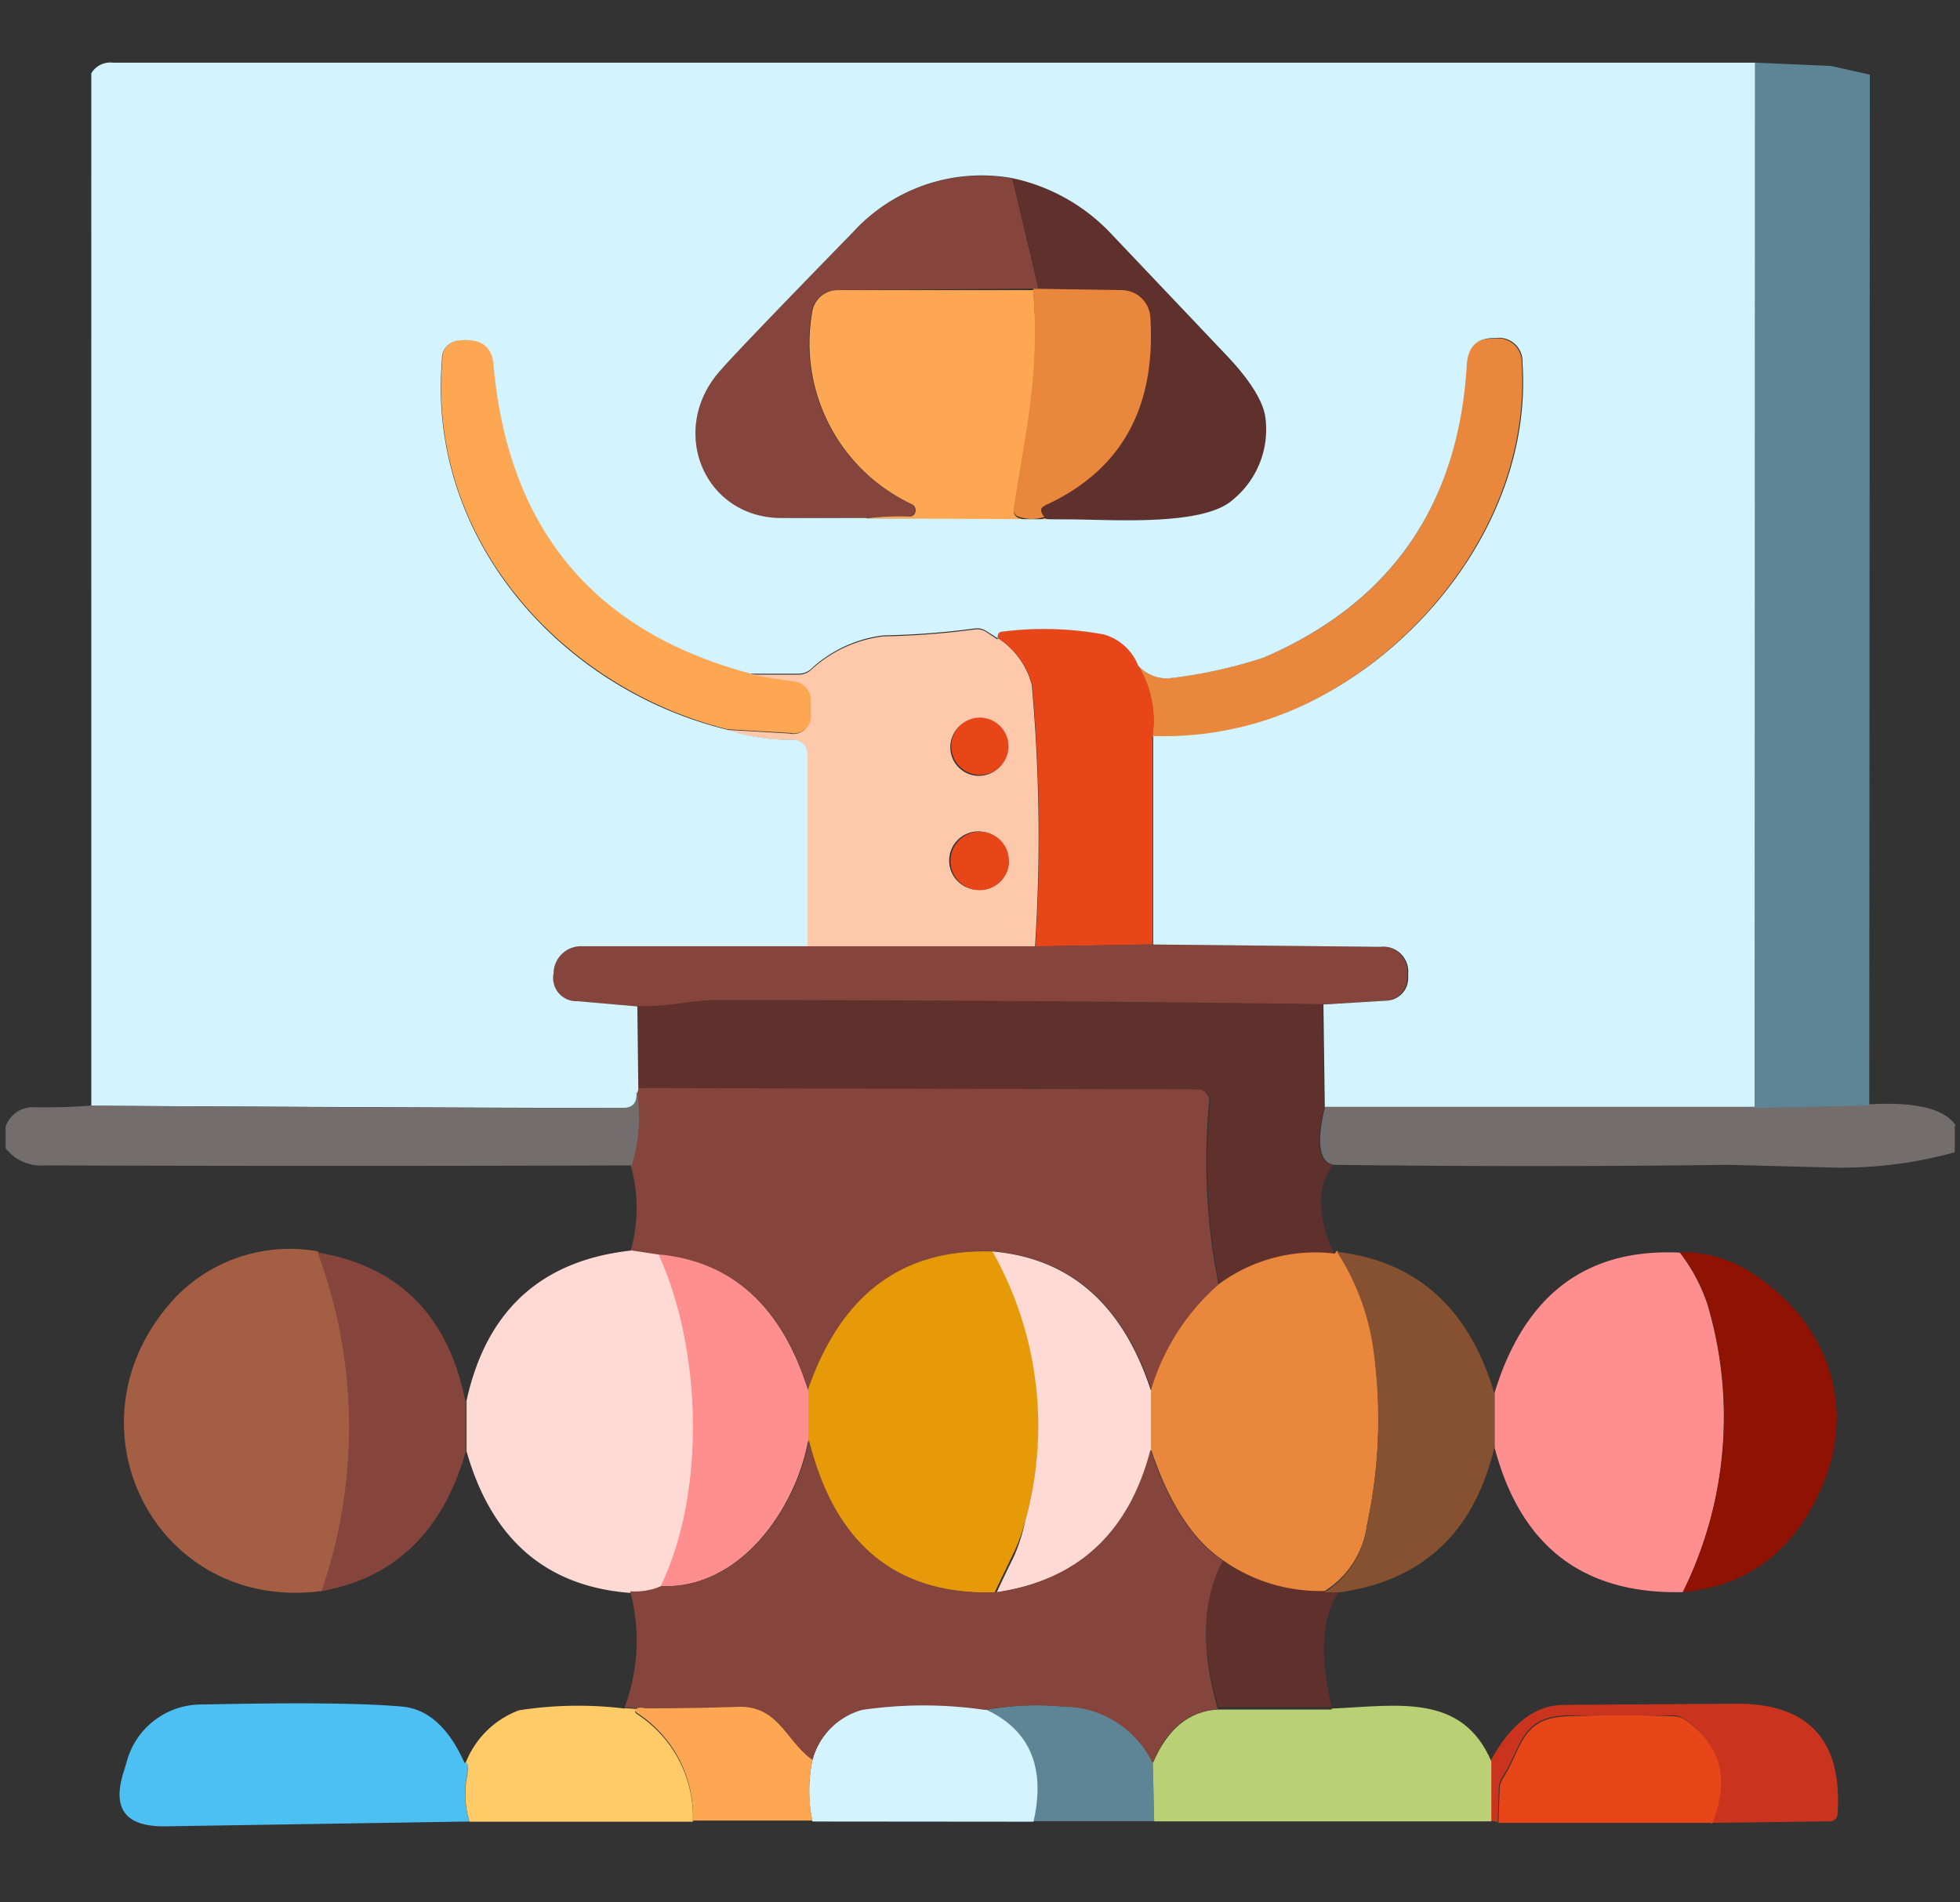 <svg id="Layer_1" data-name="Layer 1" xmlns="http://www.w3.org/2000/svg" viewBox="0 0 101.33 98.33"><rect x="0" y="0" width="101.33" height="98.33" fill="#333333" stroke="none"/><defs><style>.cls-1,.cls-10,.cls-11,.cls-12,.cls-13,.cls-14,.cls-15,.cls-16,.cls-17,.cls-18,.cls-19,.cls-2,.cls-20,.cls-21,.cls-22,.cls-23,.cls-24,.cls-25,.cls-26,.cls-27,.cls-28,.cls-29,.cls-3,.cls-30,.cls-31,.cls-32,.cls-33,.cls-34,.cls-35,.cls-36,.cls-37,.cls-4,.cls-5,.cls-6,.cls-7,.cls-8,.cls-9{fill:none;stroke-miterlimit:10;stroke-width:0;}.cls-1{stroke:#3a3737;}.cls-2{stroke:#697a82;}.cls-3{stroke:#99bcca;}.cls-4{stroke:#a3b1b6;}.cls-5{stroke:#9a9295;}.cls-6{stroke:#ac9c9d;}.cls-7{stroke:#de9d8b;}.cls-8{stroke:#debe9d;}.cls-9{stroke:#e9ded5;}.cls-10{stroke:#e9cda9;}.cls-11{stroke:#733b34;}.cls-12{stroke:#b7673c;}.cls-13{stroke:#c27648;}.cls-14{stroke:#f49848;}.cls-15{stroke:#af6c40;}.cls-16{stroke:#a55c34;}.cls-17{stroke:#feb87f;}.cls-18{stroke:#e9672a;}.cls-19{stroke:#f38762;}.cls-20{stroke:#c28774;}.cls-21{stroke:#b7462a;}.cls-22{stroke:#6a4f4d;}.cls-23{stroke:#301816;}.cls-24{stroke:#c29088;}.cls-25{stroke:#b67022;}.cls-26{stroke:#c26a65;}.cls-27{stroke:#43231e;}.cls-28{stroke:#7c5a55;}.cls-29{stroke:#806d6a;}.cls-30{stroke:#6a7a7f;}.cls-31{stroke:#2f434b;}.cls-32{stroke:#75441e;}.cls-33{stroke:#73412f;}.cls-34{stroke:#726569;}.cls-35{stroke:#8d8050;}.cls-36{stroke:#a5c5ad;}.cls-37{stroke:#8cab85;}.cls-38{fill:#85453c;}.cls-39{fill:#60302c;}.cls-40{fill:#fea753;}.cls-41{fill:#e9883c;}.cls-42{fill:#fec8ab;}.cls-43{fill:#e84618;}.cls-44{fill:#5e8596;}.cls-45{fill:#d3f3fe;}.cls-46{fill:#736e6d;}.cls-47{fill:#a45e44;}.cls-48{fill:#4cbff3;}.cls-49{fill:#ffdad4;}.cls-50{fill:#e79a07;}.cls-51{fill:#855131;}.cls-52{fill:#ff8f8e;}.cls-53{fill:#8f1202;}.cls-54{fill:#ca331d;}.cls-55{fill:#fecb66;}.cls-56{fill:#bad074;}</style></defs><title>smart</title><path class="cls-1" d="M4.7,57.16a30.41,30.41,0,0,1-3,.08,1.49,1.49,0,0,0-1.38,1"/><line class="cls-2" x1="96.64" y1="57.15" x2="90.71" y2="57.28"/><line class="cls-3" x1="90.71" y1="57.28" x2="90.74" y2="3.24"/><line class="cls-4" x1="90.71" y1="57.28" x2="68.46" y2="57.25"/><line class="cls-5" x1="68.46" y1="57.25" x2="68.38" y2="51.94"/><path class="cls-6" d="M68.38,51.94l3.29-.2a1.16,1.16,0,0,0,1.09-1.2v-.17a1.29,1.29,0,0,0-1.44-1.41l-11.74-.12"/><line class="cls-7" x1="59.57" y1="48.83" x2="59.58" y2="38.05"/><path class="cls-8" d="M59.58,38.05a17,17,0,0,0,8.58-2c6.13-3.26,11-10.06,10.51-17.29a1.22,1.22,0,0,0-1.42-1.28h-.06c-.88,0-1.34.44-1.4,1.4Q75.18,29.76,65.33,34a24.78,24.78,0,0,1-4.92,1.07,2,2,0,0,1-1.57-.66"/><path class="cls-7" d="M58.84,34.4a2.69,2.69,0,0,0-1.78-1.61,17.13,17.13,0,0,0-5.27-.14.21.21,0,0,0-.19.15.3.3,0,0,0,0,.2"/><path class="cls-9" d="M51.61,33,51,32.63a.87.87,0,0,0-.6-.14,41,41,0,0,1-4.74.36,6.69,6.69,0,0,0-3.78,1.78,1,1,0,0,1-.58.2H38.83"/><path class="cls-10" d="M38.83,34.85q-12.19-3.23-13.32-16c-.08-.93-.66-1.34-1.73-1.23a.94.94,0,0,0-.93,1c-.79,9.19,6.09,17,14.73,19.12"/><path class="cls-9" d="M37.58,37.69a10.25,10.25,0,0,0,3.43.52.74.74,0,0,1,.74.74l0,9.94"/><path class="cls-6" d="M41.72,48.89l-11.63,0a1.42,1.42,0,0,0-1.5,1.35.15.15,0,0,1,0,.05,1.2,1.2,0,0,0,1.22,1.44l3.11.27"/><line class="cls-5" x1="32.92" y1="52.03" x2="32.99" y2="56.24"/><path class="cls-6" d="M33,56.24a.69.69,0,0,1-.05.25"/><path class="cls-4" d="M32.94,56.49c0,.52-.18.78-.66.79q-5.62,0-27.57-.11"/><line class="cls-10" x1="44.79" y1="26.8" x2="55.18" y2="26.85"/><path class="cls-5" d="M55.18,26.85c2.2,0,7,.38,8.55-1a4.69,4.69,0,0,0,1.71-4.17c-.07-.85-.77-2-2.06-3.35L57.46,12.1a9.79,9.79,0,0,0-5.13-2.89"/><path class="cls-6" d="M52.33,9.21A9,9,0,0,0,44.1,12Q38.25,18,37.29,19.1c-2.82,3.08-.91,7.77,3.24,7.68,1.46,0,2.85,0,4.27,0"/><line class="cls-11" x1="52.33" y1="9.21" x2="53.69" y2="14.92"/><line class="cls-12" x1="53.69" y1="14.92" x2="53.42" y2="14.96"/><path class="cls-13" d="M53.42,15,43.27,15a1.33,1.33,0,0,0-1.32,1.19,9.19,9.19,0,0,0,5.15,9.86.35.35,0,0,1,.17.47.29.29,0,0,1-.3.17,13.78,13.78,0,0,0-2.18.1"/><path class="cls-14" d="M53.42,15c.37,4.33-.38,7.47-1,11.33a.38.38,0,0,0,.28.46,2,2,0,0,0,1.31,0"/><path class="cls-15" d="M55.18,26.85A2.59,2.59,0,0,1,54,26.72"/><path class="cls-16" d="M54,26.72a.57.57,0,0,1-.24-.42c0-.09.11-.17.29-.26q5.82-2.74,5.36-9.7A1.49,1.49,0,0,0,58,15l-4.27,0"/><path class="cls-17" d="M38.83,34.85l2.13.34a1,1,0,0,1,1,1.14v.5a.93.93,0,0,1-1.13,1.06l-3.23-.19"/><path class="cls-18" d="M59.58,38.05a5.47,5.47,0,0,0-.75-3.65"/><path class="cls-19" d="M51.61,33a4.14,4.14,0,0,1,1.73,2.39,87.08,87.08,0,0,1,.17,13.54"/><line class="cls-20" x1="53.51" y1="48.93" x2="41.72" y2="48.89"/><path class="cls-19" d="M52.14,38.58a1.48,1.48,0,1,0-1.48,1.48,1.49,1.49,0,0,0,1.48-1.48m0,5.91A1.51,1.51,0,1,0,50.65,46a1.5,1.5,0,0,0,1.51-1.51"/><line class="cls-21" x1="59.57" y1="48.83" x2="53.51" y2="48.93"/><path class="cls-11" d="M68.38,51.94Q52.62,51.73,37,51.73c-1.28,0-2.67.4-4.06.3"/><path class="cls-22" d="M68.46,57.25q-.67,2.78.45,3"/><path class="cls-23" d="M68.91,60.24q-1.26,1.64.07,4.58"/><path class="cls-16" d="M69,64.81a8.37,8.37,0,0,0-5.93,1.56"/><path class="cls-11" d="M63.06,66.37a32.64,32.64,0,0,1-.48-9.43.58.58,0,0,0-.57-.63l-29-.07"/><path class="cls-12" d="M63.06,66.37a11.62,11.62,0,0,0-3.53,5.48"/><path class="cls-24" d="M59.53,71.85q-2.21-6.64-8.18-7.16"/><path class="cls-25" d="M51.35,64.69q-7-.23-9.56,7.18"/><path class="cls-26" d="M41.79,71.87q-2-6.48-7.72-7"/><line class="cls-24" x1="34.07" y1="64.85" x2="32.61" y2="64.64"/><path class="cls-27" d="M32.61,64.64a8.07,8.07,0,0,0,0-4.39"/><path class="cls-28" d="M32.66,60.24a8.48,8.48,0,0,0,.28-3.76"/><path class="cls-29" d="M32.61,64.64q-7,.72-8.52,7.76"/><line class="cls-30" x1="42.03" y1="94.17" x2="53.39" y2="94.19"/><line class="cls-31" x1="53.39" y1="94.19" x2="59.67" y2="94.17"/><path class="cls-23" d="M68.85,88.33q-1-4,.4-6"/><path class="cls-32" d="M69.11,64.65l-.13.16"/><line class="cls-24" x1="24.09" y1="72.4" x2="24.13" y2="75.02"/><path class="cls-16" d="M68.48,82.25a8.69,8.69,0,0,1-5.24-1.57"/><line class="cls-33" x1="69.24" y1="82.3" x2="68.48" y2="82.25"/><path class="cls-11" d="M63.24,80.68q-1.6,3-.26,7.69"/><path class="cls-34" d="M59.6,91.15a5.16,5.16,0,0,0-4.66-2.92,15,15,0,0,0-4,.17"/><path class="cls-6" d="M51,88.39a22,22,0,0,0-6.36,0A3.68,3.68,0,0,0,42,91"/><line class="cls-35" x1="68.85" y1="88.33" x2="62.98" y2="88.37"/><path class="cls-36" d="M24.07,91.11c.13,0,.15.25.07.67a4.93,4.93,0,0,0,.12,2.39"/><line class="cls-37" x1="59.6" y1="91.15" x2="59.67" y2="94.17"/><path class="cls-3" d="M53.39,94.19Q54.34,90,51,88.39"/><path class="cls-10" d="M42,91a7.65,7.65,0,0,0,0,3.12"/><path class="cls-38" d="M52.33,9.21l1.36,5.71-.27,0L43.27,15a1.33,1.33,0,0,0-1.32,1.19,9.19,9.19,0,0,0,5.15,9.86.35.35,0,0,1,.17.47.29.29,0,0,1-.3.17,13.78,13.78,0,0,0-2.18.1c-1.42,0-2.81-.05-4.27,0-4.15.09-6.05-4.6-3.24-7.68Q38.25,18,44.1,12a9,9,0,0,1,8.23-2.77Z"/><path class="cls-39" d="M52.33,9.21a9.79,9.79,0,0,1,5.13,2.89l5.91,6.27c1.3,1.38,2,2.5,2.06,3.35a4.69,4.69,0,0,1-1.71,4.17c-1.55,1.34-6.35.93-8.55,1A2.59,2.59,0,0,1,54,26.72a.57.57,0,0,1-.24-.42c0-.09.11-.17.29-.26q5.82-2.74,5.36-9.7A1.49,1.49,0,0,0,58,15l-4.27,0L52.33,9.21Z"/><path class="cls-40" d="M53.42,15c.37,4.33-.38,7.47-1,11.33a.38.38,0,0,0,.28.46,2,2,0,0,0,1.31,0,2.59,2.59,0,0,0,1.16.13L44.79,26.8A13.78,13.78,0,0,1,47,26.7a.29.29,0,0,0,.3-.17.35.35,0,0,0-.17-.47,9.19,9.19,0,0,1-5.15-9.86A1.33,1.33,0,0,1,43.27,15l10.15,0Z"/><path class="cls-41" d="M54,26.72a2,2,0,0,1-1.31,0,.38.38,0,0,1-.28-.46c.6-3.86,1.36-7,1-11.33l.27,0L58,15a1.49,1.49,0,0,1,1.47,1.39q.45,7-5.36,9.7c-.18.09-.28.17-.29.26a.57.57,0,0,0,.24.42Z"/><path class="cls-40" d="M38.83,34.85l2.13.34a1,1,0,0,1,1,1.14v.5a.93.93,0,0,1-1.13,1.06l-3.23-.19c-8.65-2.17-15.53-9.93-14.73-19.12a.94.94,0,0,1,.93-1c1.07-.11,1.65.3,1.73,1.23q1.13,12.78,13.32,16Z"/><path class="cls-41" d="M59.58,38.05a5.47,5.47,0,0,0-.75-3.65,2,2,0,0,0,1.57.66A24.78,24.78,0,0,0,65.33,34q9.86-4.23,10.46-15.09c.05-1,.52-1.42,1.4-1.4h.06a1.22,1.22,0,0,1,1.42,1.28c.46,7.22-4.38,14-10.51,17.29a17,17,0,0,1-8.58,2Z"/><path class="cls-42" d="M51.61,33a4.14,4.14,0,0,1,1.73,2.39,87.08,87.08,0,0,1,.17,13.54l-11.78,0,0-9.94a.74.74,0,0,0-.74-.74,10.25,10.25,0,0,1-3.43-.52l3.23.19a.93.93,0,0,0,1.13-1.06v-.5a1,1,0,0,0-1-1.14l-2.13-.34h2.51a1,1,0,0,0,.58-.2,6.69,6.69,0,0,1,3.78-1.78,41,41,0,0,0,4.74-.36.87.87,0,0,1,.6.14l.56.37m.53,5.58a1.48,1.48,0,1,0-1.48,1.48,1.49,1.49,0,0,0,1.48-1.48m0,5.91A1.51,1.51,0,1,0,50.65,46a1.5,1.5,0,0,0,1.51-1.51Z"/><path class="cls-43" d="M58.84,34.4a5.47,5.47,0,0,1,.75,3.65V48.83l-6.06.1a87.08,87.08,0,0,0-.17-13.54A4.14,4.14,0,0,0,51.61,33a.3.3,0,0,1,0-.2.21.21,0,0,1,.19-.15,17.13,17.13,0,0,1,5.27.14,2.69,2.69,0,0,1,1.78,1.61Z"/><path class="cls-43" d="M52.14,38.58a1.48,1.48,0,1,1-1.48-1.48,1.49,1.49,0,0,1,1.48,1.48Z"/><path class="cls-43" d="M52.16,44.49A1.51,1.51,0,1,1,50.65,43a1.5,1.5,0,0,1,1.51,1.51Z"/><path class="cls-38" d="M59.57,48.83l11.74.12a1.29,1.29,0,0,1,1.44,1.41v.17a1.16,1.16,0,0,1-1.09,1.2l-3.29.2Q52.62,51.73,37,51.73c-1.28,0-2.67.4-4.06.3l-3.11-.27a1.2,1.2,0,0,1-1.22-1.44.15.15,0,0,0,0-.05,1.42,1.42,0,0,1,1.5-1.35l11.63,0,11.78,0,6.06-.1Z"/><path class="cls-39" d="M68.38,51.94l.07,5.31q-.67,2.78.45,3-1.26,1.64.07,4.58a8.37,8.37,0,0,0-5.93,1.56,32.64,32.64,0,0,1-.48-9.43.58.58,0,0,0-.57-.63l-29-.07L32.92,52c1.39.1,2.78-.29,4.06-.3q15.65,0,31.41.21Z"/><path class="cls-38" d="M63.06,66.37a11.62,11.62,0,0,0-3.53,5.48q-2.21-6.64-8.18-7.16-7-.23-9.56,7.18-2-6.48-7.72-7l-1.46-.22a8.07,8.07,0,0,0,0-4.39,8.48,8.48,0,0,0,.28-3.76.69.69,0,0,0,.05-.25l29,.07a.58.58,0,0,1,.57.63,32.64,32.64,0,0,0,.48,9.43Z"/><path class="cls-39" d="M63.24,80.68a8.69,8.69,0,0,0,5.24,1.57l.77,0q-1.38,2-.4,6l-5.87,0q-1.34-4.71.26-7.69Z"/><path class="cls-44" d="M59.6,91.15l.07,3H53.39Q54.34,90,51,88.39a15,15,0,0,1,4-.17,5.16,5.16,0,0,1,4.66,2.92Z"/><path class="cls-45" d="M51,88.39q3.38,1.6,2.43,5.79L42,94.17A7.65,7.65,0,0,1,42,91a3.68,3.68,0,0,1,2.59-2.63,22,22,0,0,1,6.36,0Z"/><path class="cls-45" d="M90.74,3.24l0,54-22.25,0-.07-5.31,3.29-.2a1.16,1.16,0,0,0,1.09-1.2v-.17a1.29,1.29,0,0,0-1.44-1.41l-11.74-.12V38.05a17,17,0,0,0,8.58-2c6.13-3.26,11-10.06,10.51-17.29a1.22,1.22,0,0,0-1.42-1.28h-.06c-.88,0-1.34.44-1.4,1.4Q75.18,29.76,65.33,34a24.78,24.78,0,0,1-4.92,1.07,2,2,0,0,1-1.57-.66,2.69,2.69,0,0,0-1.78-1.61,17.13,17.13,0,0,0-5.27-.14.21.21,0,0,0-.19.15.3.3,0,0,0,0,.2L51,32.63a.87.87,0,0,0-.6-.14,41,41,0,0,1-4.74.36,6.69,6.69,0,0,0-3.78,1.78,1,1,0,0,1-.58.2H38.83q-12.19-3.23-13.32-16c-.08-.93-.66-1.34-1.73-1.23a.94.94,0,0,0-.93,1c-.79,9.19,6.09,17,14.73,19.12a10.25,10.25,0,0,0,3.43.52.74.74,0,0,1,.74.74l0,9.94-11.63,0a1.42,1.42,0,0,0-1.5,1.35.15.15,0,0,1,0,.05,1.2,1.2,0,0,0,1.22,1.44l3.11.27L33,56.24a.69.69,0,0,1-.05.25c0,.52-.18.78-.66.79q-5.62,0-27.57-.11V3.79a1.14,1.14,0,0,1,1.12-.55q42.5,0,84.92,0M44.79,26.8l10.38.05c2.2,0,7,.38,8.55-1a4.69,4.69,0,0,0,1.71-4.17c-.07-.85-.77-2-2.06-3.35L57.46,12.1a9.79,9.79,0,0,0-5.13-2.89A9,9,0,0,0,44.1,12Q38.25,18,37.29,19.1c-2.82,3.08-.91,7.77,3.24,7.68,1.46,0,2.85,0,4.27,0Z"/><path class="cls-46" d="M32.94,56.49a8.48,8.48,0,0,1-.28,3.76q-15.25.05-30.37,0a2.31,2.31,0,0,1-2-.89V58.24a1.49,1.49,0,0,1,1.38-1,30.41,30.41,0,0,0,3-.08q22,.15,27.57.11c.48,0,.7-.27.66-.79Z"/><path class="cls-46" d="M101.06,58.23v1.34a21.88,21.88,0,0,1-6.71.78l-5-.13q-10,.13-20.4,0-1.12-.2-.45-3l22.25,0,5.93-.13c2.36-.13,3.84.23,4.42,1.08Z"/><polygon class="cls-44" points="94.66 3.41 96.67 3.86 96.64 57.15 90.71 57.28 90.74 3.24 94.66 3.41 94.66 3.41"/><path class="cls-47" d="M16.46,64.74a25.94,25.94,0,0,1,.2,17.51C7.94,83.42,3,73.45,9.14,67a8.21,8.21,0,0,1,7.32-2.3Z"/><path class="cls-38" d="M24.09,72.4l0,2.62q-1.78,6.22-7.47,7.24a25.94,25.94,0,0,0-.2-17.51q6.29,1.06,7.63,7.65Z"/><path class="cls-48" d="M24.07,91.11c.13,0,.15.25.07.67a4.93,4.93,0,0,0,.12,2.39l-15.78.25c-2,0-2.69-.91-2.09-2.81l.15-.49a4,4,0,0,1,4-3q7.34-.16,10.27.11c1.33.13,2.4,1.1,3.21,2.92Z"/><path class="cls-49" d="M32.61,64.64l1.46.22c2.24,4.88,2.47,12.27.11,17.15a3.58,3.58,0,0,1-1.61.34q-6.51-.5-8.45-7.32l0-2.62q1.54-7,8.52-7.76Z"/><path class="cls-50" d="M51.35,64.69A18.33,18.33,0,0,1,53,78.63a9,9,0,0,1-.71,1.89q-.42.87-.87,1.81-7.67.23-9.66-7.89l0-2.56q2.55-7.42,9.56-7.18Z"/><path class="cls-49" d="M59.53,71.85l0,3.09q-1.7,6.47-8,7.38.44-.95.87-1.81A9,9,0,0,0,53,78.63a18.33,18.33,0,0,0-1.69-13.93q6,.52,8.18,7.16Z"/><path class="cls-41" d="M69,64.81l.13-.16a12.52,12.52,0,0,1,1.94,5.52,26,26,0,0,1-.4,8.67,4.74,4.74,0,0,1-2.18,3.41,8.69,8.69,0,0,1-5.24-1.57q-2.36-1.58-3.74-5.74l0-3.09a11.62,11.62,0,0,1,3.53-5.48A8.37,8.37,0,0,1,69,64.81Z"/><path class="cls-51" d="M77.25,72v2.86q-1.58,6.57-8,7.46l-.77,0a4.74,4.74,0,0,0,2.18-3.41,26,26,0,0,0,.4-8.67,12.52,12.52,0,0,0-1.94-5.52q6.19.72,8.14,7.33Z"/><path class="cls-52" d="M86.83,64.74a9,9,0,0,1,1.44,2.69A20.39,20.39,0,0,1,87,82.31q-7.72.18-9.73-7.47V72q2.32-7.59,9.58-7.24Z"/><path class="cls-53" d="M87,82.31a20.39,20.39,0,0,0,1.29-14.88,9,9,0,0,0-1.44-2.69,6.5,6.5,0,0,1,3.74,1.09c3.76,2.41,5.43,6.68,3.65,10.92q-2.15,5.1-7.24,5.56Z"/><path class="cls-52" d="M41.79,71.87l0,2.56c-.65,3.63-3.59,7.76-7.63,7.57,2.35-4.88,2.12-12.27-.11-17.15q5.69.53,7.72,7Z"/><path class="cls-38" d="M41.82,74.43q2,8.13,9.66,7.89,6.33-.92,8-7.38,1.38,4.16,3.74,5.74-1.6,3-.26,7.69c-1.5.08-2.63,1-3.37,2.78a5.16,5.16,0,0,0-4.66-2.92,15,15,0,0,0-4,.17,22,22,0,0,0-6.36,0A3.68,3.68,0,0,0,42,91c-1.35-1-1.75-2.8-3.82-2.74q-2.44.07-4.84.08l-1.05-.07a9.83,9.83,0,0,0,.29-6A3.58,3.58,0,0,0,34.19,82c4,.19,7-3.94,7.63-7.57Z"/><path class="cls-54" d="M88.47,94.24q1.38-3.43-1.36-5.36a1.11,1.11,0,0,0-.62-.2c-2,0-3.84,0-5.5,0-2.39.09-2.29,1.59-3.31,3.18a1.13,1.13,0,0,0-.19.6l-.06,1.73-.36-.07,0-3.1q1.56-2.86,3.76-2.88l8.81-.06Q95.39,88,95,93.79a.4.4,0,0,1-.38.37l-6.18.08Z"/><path class="cls-55" d="M32.29,88.31l1.05.07a.6.6,0,0,0-.4,0c-.13.07-.14.15,0,.24a6.33,6.33,0,0,1,2.88,5.56H24.27a4.93,4.93,0,0,1-.12-2.39c.07-.42.05-.64-.07-.67a4.74,4.74,0,0,1,2.75-2.7,19.9,19.9,0,0,1,5.47-.09Z"/><path class="cls-40" d="M42,91a7.65,7.65,0,0,0,0,3.12H35.82a6.33,6.33,0,0,0-2.88-5.56c-.13-.09-.12-.16,0-.24a.6.6,0,0,1,.4,0q2.41,0,4.84-.08c2.07-.06,2.47,1.79,3.82,2.74Z"/><path class="cls-56" d="M68.85,88.33c3.36-.14,6.73-.83,8.25,2.73l0,3.1H59.67l-.07-3c.75-1.77,1.87-2.7,3.37-2.78l5.87,0Z"/><path class="cls-43" d="M88.47,94.24h-11l.06-1.73a1.13,1.13,0,0,1,.19-.6c1-1.59.91-3.09,3.31-3.18,1.65-.06,3.49-.08,5.5,0a1.11,1.11,0,0,1,.62.2q2.75,1.94,1.36,5.36Z"/></svg>